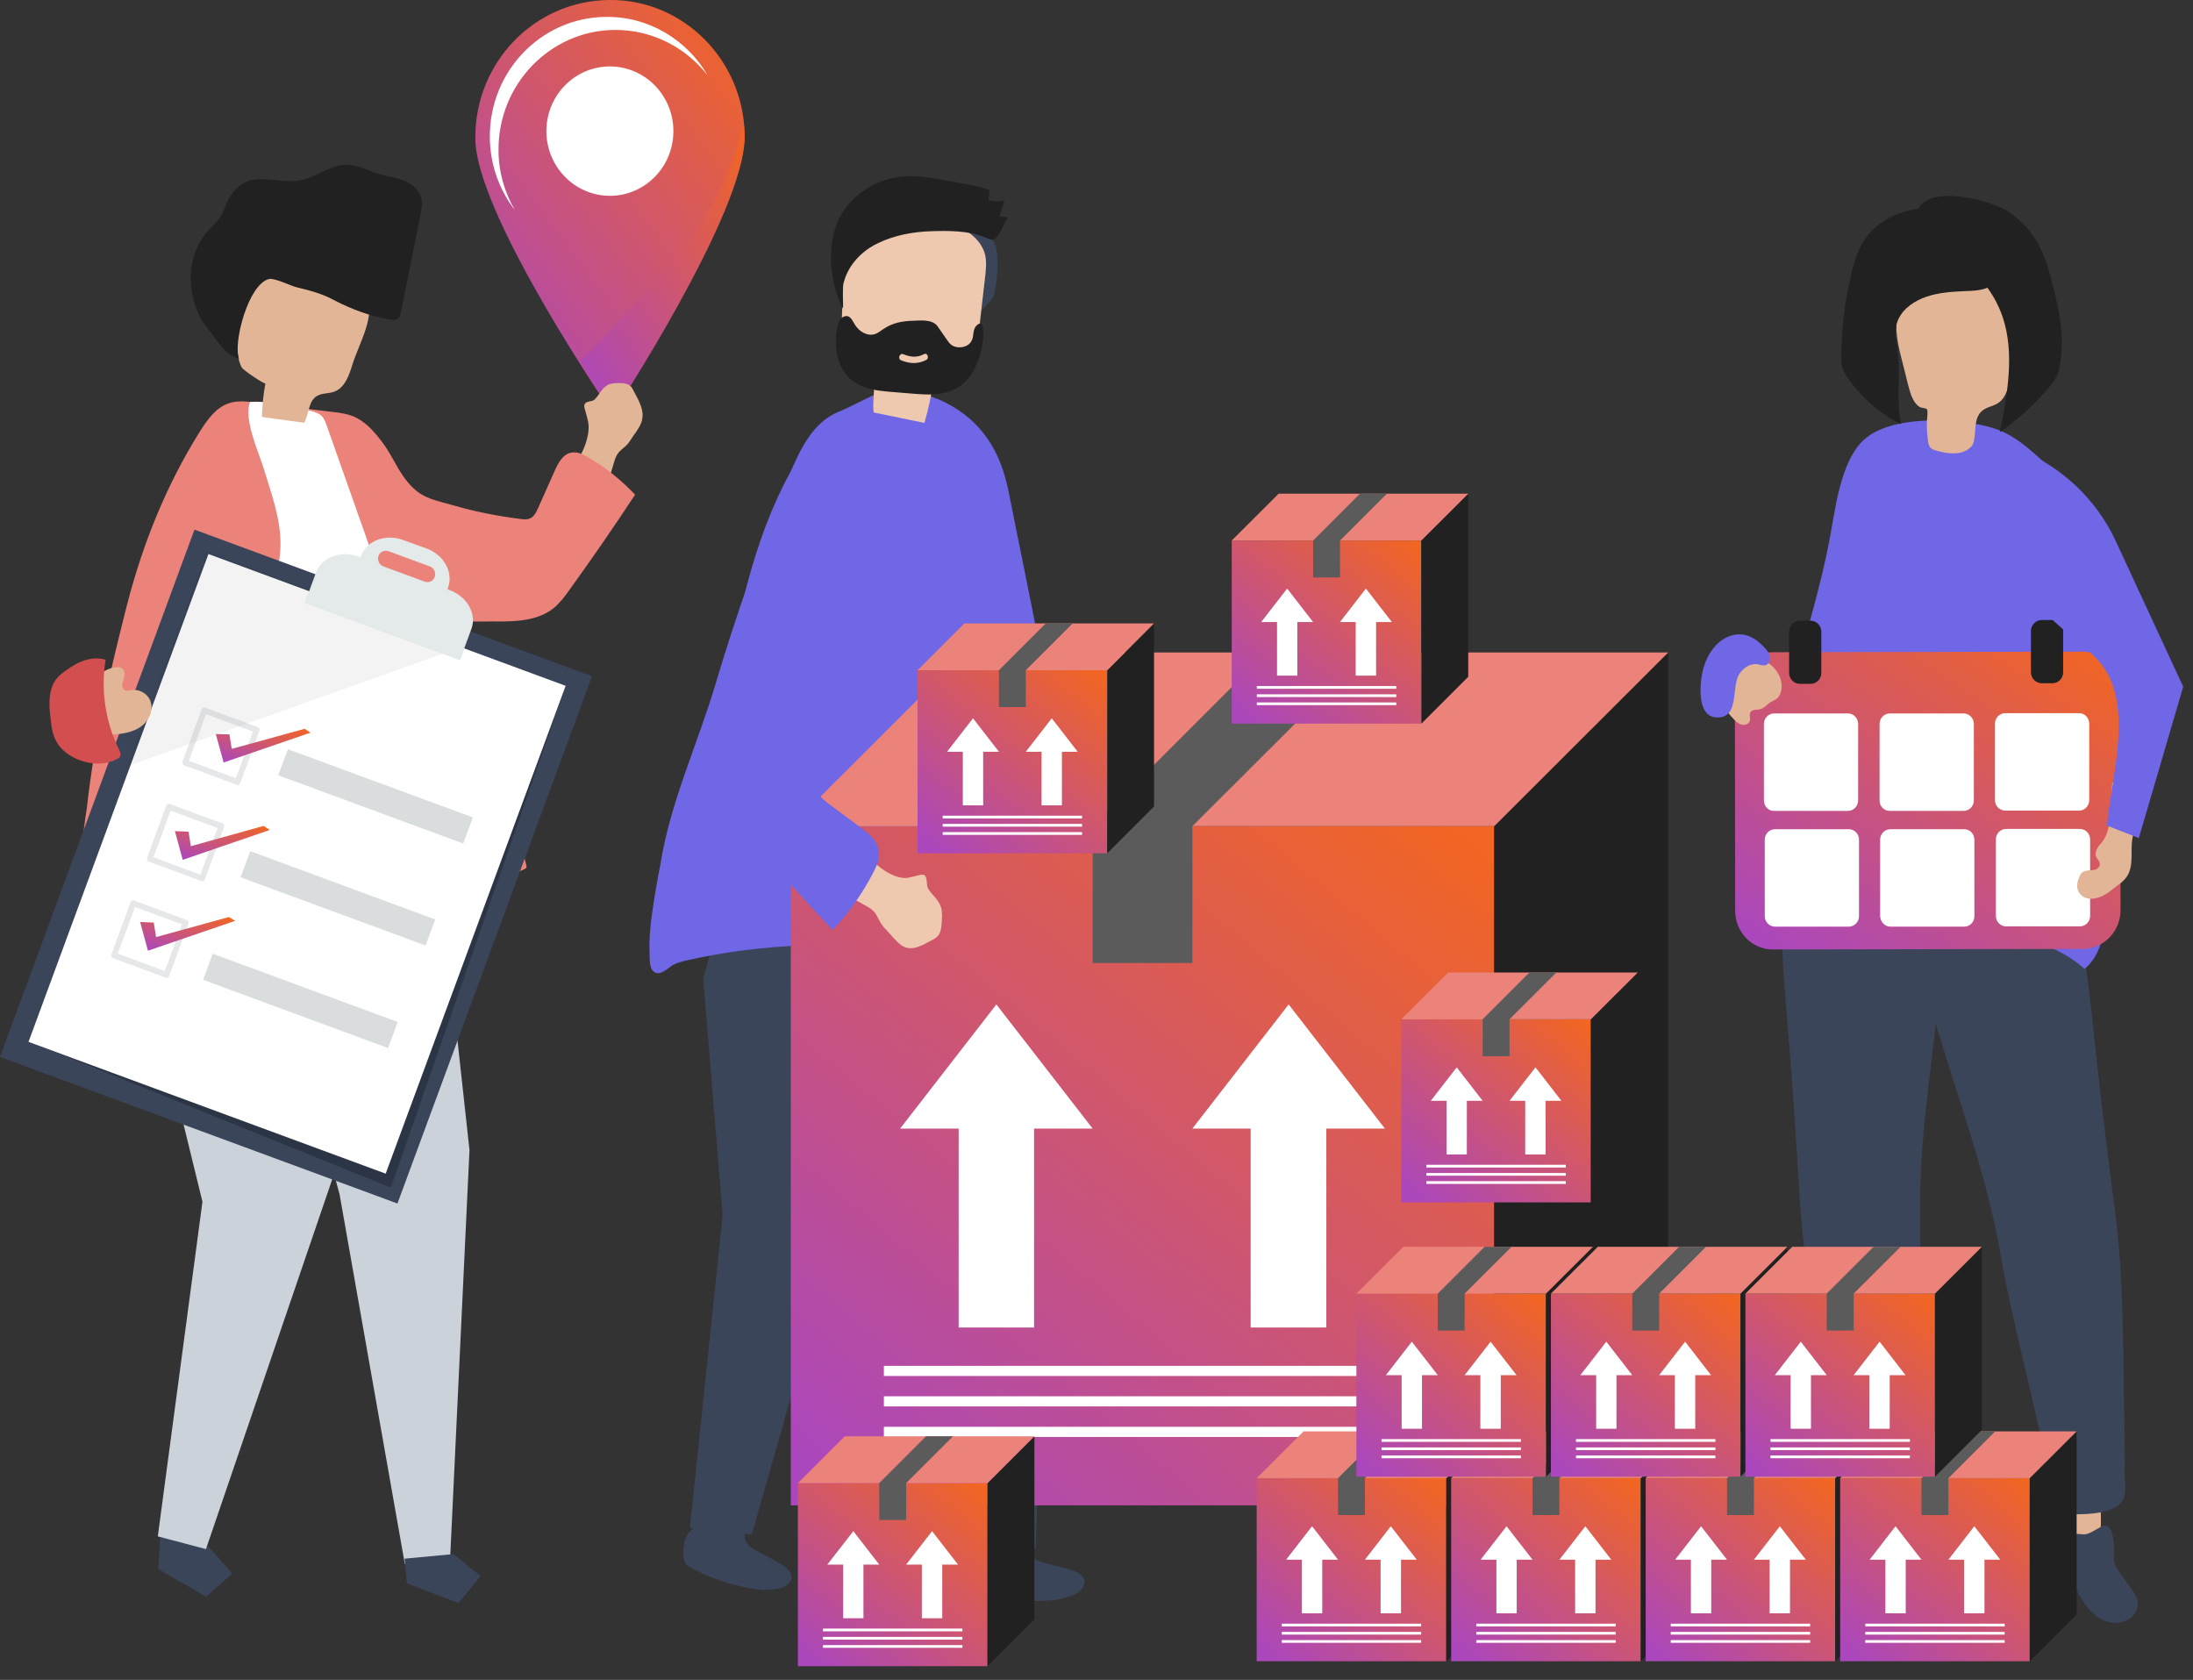 <svg width="47" height="36" viewBox="0 0 47 36" fill="none" xmlns="http://www.w3.org/2000/svg">
<rect x="0" y="0" width="47" height="36" fill="#333333" stroke="none"/>
<path d="M44.477 33.054C44.664 33.079 44.838 33.023 45.018 33.01C45.043 32.376 45.012 31.761 44.912 31.121C44.614 31.413 44.39 31.221 44.365 31.805C44.353 31.997 44.533 32.768 44.477 33.054Z" fill="#E2B596"/>
<path d="M45.08 32.699C45.298 32.636 45.316 33.14 45.31 33.264C45.31 33.333 45.291 33.407 45.31 33.475C45.329 33.55 45.372 33.618 45.416 33.681C45.509 33.817 45.608 33.948 45.702 34.084C45.745 34.147 45.789 34.209 45.807 34.277C45.857 34.451 45.745 34.65 45.577 34.725C44.993 34.979 44.515 34.258 44.415 33.792C44.403 33.724 44.39 33.65 44.378 33.575C44.359 33.426 44.266 33.096 44.328 32.953C44.409 32.792 44.608 32.922 44.745 32.866C44.881 32.817 44.993 32.724 45.08 32.699Z" fill="#3B455A"/>
<path d="M41.619 22.371C42.067 23.838 42.595 25.286 42.862 26.808C43.185 28.698 43.776 30.55 44.03 32.433C44.26 32.451 44.49 32.457 44.72 32.445C44.981 32.426 45.404 32.383 45.516 32.103C45.572 31.96 45.534 31.718 45.534 31.569C45.541 31.084 45.528 30.593 45.522 30.108C45.497 28.729 45.51 27.337 45.329 25.97C45.143 24.528 44.969 23.086 44.82 21.651C44.739 20.905 44.633 20.165 44.49 19.432C44.453 19.246 44.074 17.294 43.974 17.307C42.819 17.425 41.725 17.742 40.7 18.276C40.6 18.326 40.501 18.394 40.463 18.494C40.426 18.593 40.451 18.686 40.476 18.779C40.724 19.681 41.072 20.532 41.34 21.433C41.427 21.738 41.52 22.055 41.619 22.371Z" fill="#3B455A"/>
<path d="M40.737 32.514C40.557 32.569 40.377 32.551 40.197 32.576C40.048 31.954 39.967 31.345 39.948 30.705C40.296 30.941 40.483 30.705 40.613 31.277C40.663 31.457 40.632 32.246 40.737 32.514Z" fill="#E2B596"/>
<path d="M40.029 32.383C40.01 32.731 39.718 33.086 39.55 33.384C39.532 33.421 39.513 33.458 39.507 33.496C39.501 33.558 39.538 33.614 39.569 33.663C39.613 33.732 39.662 33.806 39.737 33.844C39.812 33.881 39.898 33.869 39.979 33.856C40.116 33.831 40.253 33.806 40.383 33.769C40.414 33.763 40.452 33.751 40.477 33.732C40.508 33.707 40.532 33.67 40.551 33.639C40.657 33.458 40.737 33.328 40.75 33.123C40.756 32.905 40.744 32.682 40.793 32.477C40.818 32.377 40.849 32.247 40.769 32.184C40.7 32.135 40.576 32.191 40.501 32.197C40.371 32.209 40.246 32.197 40.122 32.259C40.097 32.272 40.072 32.29 40.054 32.309C40.035 32.327 40.029 32.352 40.029 32.383Z" fill="#3B455A"/>
<path d="M41.539 21.488C41.377 23.017 41.122 24.534 41.153 26.081C41.191 27.995 40.955 29.928 41.066 31.829C40.843 31.891 40.619 31.941 40.389 31.966C40.128 31.997 39.705 32.034 39.544 31.779C39.463 31.649 39.451 31.407 39.426 31.258C39.333 30.779 39.245 30.3 39.165 29.816C38.929 28.455 38.655 27.088 38.574 25.714C38.487 24.266 38.388 22.812 38.264 21.377C38.202 20.631 38.17 19.885 38.17 19.139C38.17 18.947 38.183 16.958 38.276 16.952C39.432 16.852 40.563 16.958 41.675 17.288C41.781 17.319 41.893 17.362 41.949 17.455C42.005 17.549 41.998 17.642 41.992 17.735C41.918 18.667 41.737 19.568 41.638 20.507C41.613 20.83 41.576 21.153 41.539 21.488Z" fill="#3B455A"/>
<path d="M42.881 9.234C42.899 9.24 42.918 9.246 42.937 9.259C43.235 9.396 43.49 9.619 43.732 9.837C44.099 10.172 44.279 10.315 44.403 10.788C44.515 11.223 44.577 11.682 44.639 12.13C44.944 14.423 44.9 16.691 45.087 18.997C45.137 19.625 45.161 20.358 44.677 20.762C43.894 20.078 42.868 19.985 41.88 19.929C41.184 19.892 40.513 19.625 39.811 19.662C39.14 19.699 38.568 19.5 37.884 19.506C37.723 19.506 37.511 19.494 37.456 19.339C37.729 18.649 37.766 17.897 37.866 17.157C38.108 15.256 38.848 13.46 39.208 11.577C39.332 10.937 39.438 9.868 39.966 9.408C40.538 8.911 41.775 8.967 42.471 9.11C42.607 9.141 42.75 9.178 42.881 9.234Z" fill="#7067E6"/>
<path d="M42.272 9.539C42.259 9.558 42.247 9.577 42.222 9.595C42.141 9.67 42.029 9.707 41.924 9.713C41.781 9.726 41.638 9.695 41.501 9.657C41.315 9.614 41.327 9.502 41.308 9.328C41.296 9.235 41.296 9.142 41.296 9.042C41.296 8.993 41.327 8.806 41.296 8.769C41.277 8.744 41.184 8.744 41.147 8.725C41.085 8.688 41.035 8.626 41.004 8.564C40.948 8.464 40.923 8.352 40.892 8.241C40.842 8.048 40.799 7.855 40.749 7.669C40.699 7.476 40.656 7.277 40.643 7.072C40.631 6.768 40.706 6.345 40.948 6.14C41.165 5.954 41.476 5.898 41.756 5.879C42.129 5.854 42.502 5.941 42.812 6.153C42.937 6.24 43.055 6.345 43.123 6.494C43.229 6.718 43.204 6.985 43.179 7.24C43.154 7.47 43.129 7.706 43.104 7.936C43.073 8.203 43.023 8.514 42.812 8.645C42.7 8.713 42.557 8.725 42.464 8.819C42.34 8.937 42.34 9.123 42.328 9.278C42.315 9.378 42.315 9.465 42.272 9.539Z" fill="#E2B596"/>
<path d="M40.669 7.506C40.675 7.561 40.681 7.611 40.687 7.667C40.718 8.146 40.644 8.612 40.743 9.09C40.308 8.879 39.923 8.543 39.618 8.127C39.569 8.052 39.519 7.978 39.488 7.891C39.463 7.804 39.463 7.711 39.463 7.617C39.469 7.033 39.538 6.449 39.674 5.884C39.724 5.66 39.792 5.436 39.898 5.237C40.227 4.647 40.88 4.448 41.47 4.442C41.812 4.436 42.172 4.492 42.446 4.722C42.744 4.97 42.825 5.399 42.812 5.766C42.806 5.859 42.8 5.952 42.757 6.027C42.663 6.188 42.446 6.219 42.259 6.232C41.998 6.244 41.731 6.25 41.476 6.306C41.222 6.362 40.967 6.474 40.793 6.673C40.557 6.959 40.625 7.213 40.669 7.506Z" fill="#212121"/>
<path d="M43.726 5.312C43.807 5.474 43.869 5.648 43.919 5.828C44.093 6.468 44.254 7.071 44.161 7.742C44.148 7.835 44.13 7.929 44.099 8.016C44.049 8.134 43.974 8.227 43.9 8.32C43.589 8.681 43.241 8.998 42.862 9.259C43.024 8.445 43.179 7.574 42.924 6.804C42.725 6.207 42.315 5.785 41.862 5.455C41.607 5.275 40.929 4.902 41.103 4.498C41.346 3.939 42.657 4.293 43.024 4.523C43.341 4.728 43.571 4.995 43.726 5.312Z" fill="#212121"/>
<path d="M37.984 13.977L44.639 13.965C45.081 13.965 45.441 14.338 45.441 14.791L45.447 19.502C45.447 19.962 45.087 20.328 44.646 20.335L37.99 20.347C37.549 20.347 37.188 19.974 37.188 19.52L37.182 14.81C37.182 14.35 37.543 13.977 37.984 13.977Z" fill="url(#paint0_linear_10675_34669)"/>
<path d="M42.974 17.371H44.559C44.677 17.371 44.776 17.272 44.776 17.148V15.507C44.776 15.383 44.677 15.283 44.559 15.283H42.974C42.856 15.283 42.756 15.383 42.756 15.507V17.148C42.756 17.272 42.856 17.371 42.974 17.371Z" fill="white"/>
<path d="M42.992 19.852H44.577C44.695 19.852 44.795 19.752 44.795 19.628V17.987C44.795 17.863 44.695 17.764 44.577 17.764H42.992C42.874 17.764 42.775 17.863 42.775 17.987V19.628C42.775 19.752 42.874 19.852 42.992 19.852Z" fill="white"/>
<path d="M40.501 17.377H42.085C42.203 17.377 42.303 17.278 42.303 17.153V15.513C42.303 15.389 42.203 15.289 42.085 15.289H40.501C40.383 15.289 40.283 15.389 40.283 15.513V17.153C40.283 17.278 40.376 17.377 40.501 17.377Z" fill="white"/>
<path d="M40.513 19.858H42.098C42.216 19.858 42.315 19.758 42.315 19.634V17.993C42.315 17.869 42.216 17.77 42.098 17.77H40.513C40.395 17.77 40.295 17.869 40.295 17.993V19.634C40.302 19.758 40.395 19.858 40.513 19.858Z" fill="white"/>
<path d="M38.021 17.377H39.606C39.724 17.377 39.823 17.278 39.823 17.153V15.513C39.823 15.389 39.724 15.289 39.606 15.289H38.021C37.903 15.289 37.804 15.389 37.804 15.513V17.153C37.804 17.278 37.903 17.383 38.021 17.377Z" fill="white"/>
<path d="M38.04 19.858H39.624C39.742 19.858 39.842 19.758 39.842 19.634V17.993C39.842 17.869 39.742 17.77 39.624 17.77H38.04C37.922 17.77 37.822 17.869 37.822 17.993V19.634C37.822 19.758 37.922 19.858 38.04 19.858Z" fill="white"/>
<path d="M43.757 13.287H43.987C44.111 13.287 44.217 13.393 44.217 13.523V14.406C44.217 14.536 44.118 14.642 43.987 14.642H43.757C43.633 14.642 43.527 14.536 43.527 14.406V13.523C43.527 13.393 43.633 13.287 43.757 13.287Z" fill="#212121"/>
<path d="M38.574 13.301H38.804C38.928 13.301 39.034 13.406 39.034 13.537V14.419C39.034 14.55 38.935 14.655 38.804 14.655H38.574C38.45 14.655 38.344 14.55 38.344 14.419V13.537C38.344 13.406 38.45 13.301 38.574 13.301Z" fill="#212121"/>
<path d="M45.902 17.464C45.976 17.296 46.032 17.116 46.082 16.942C45.815 16.879 45.547 16.823 45.274 16.768C45.268 16.817 45.261 16.867 45.261 16.917C45.237 17.165 45.255 17.42 45.206 17.663C45.181 17.787 45.143 17.924 45.063 18.029C44.994 18.122 44.932 18.16 44.913 18.29C44.895 18.408 45.05 18.445 44.988 18.57C44.92 18.7 44.727 18.607 44.621 18.7C44.59 18.725 44.578 18.762 44.559 18.8C44.522 18.893 44.497 19.005 44.541 19.098C44.684 19.378 45.056 19.241 45.23 19.092C45.349 18.992 45.498 18.912 45.585 18.781C45.759 18.514 45.628 18.153 45.728 17.861C45.777 17.725 45.846 17.594 45.902 17.464Z" fill="#E2B596"/>
<path d="M43.645 12.876C43.956 13.367 44.571 13.715 44.975 14.163C45.758 15.033 45.255 16.63 45.155 17.692L45.839 17.96L46.79 14.716L45.348 11.602C44.932 10.701 44.18 9.993 43.26 9.626L42.607 9.365C42.862 9.471 43.16 11.292 43.241 11.571C43.347 11.944 43.409 12.416 43.583 12.758C43.602 12.802 43.627 12.839 43.645 12.876Z" fill="#7067E6"/>
<path d="M38.183 14.671C38.158 14.341 37.828 14.074 37.499 14.08C37.393 14.08 37.288 14.111 37.201 14.173C37.114 14.236 37.058 14.341 37.064 14.447L37.151 14.366C37.151 14.366 37.151 14.372 37.145 14.372C37.07 14.54 37.014 14.72 36.983 14.907C36.965 14.994 36.952 15.087 36.983 15.168C37.014 15.255 37.077 15.329 37.145 15.398C37.195 15.454 37.251 15.509 37.325 15.528C37.4 15.547 37.487 15.516 37.505 15.441C37.518 15.379 37.48 15.311 37.518 15.261C37.555 15.199 37.648 15.217 37.717 15.199C37.81 15.18 37.872 15.093 37.953 15.043C37.984 15.025 38.021 15.012 38.058 14.988C38.158 14.925 38.189 14.789 38.183 14.671Z" fill="#E2B596"/>
<path d="M37.263 14.467C37.344 14.318 37.512 14.206 37.679 14.237C37.729 14.249 37.785 14.268 37.835 14.255C37.909 14.237 37.947 14.15 37.934 14.069C37.922 13.995 37.866 13.932 37.816 13.876C37.704 13.758 37.568 13.646 37.406 13.609C37.207 13.559 36.99 13.634 36.834 13.771C36.679 13.908 36.579 14.094 36.517 14.287C36.43 14.56 36.337 15.355 36.785 15.374C37.282 15.399 37.108 14.74 37.263 14.467Z" fill="#7067E6"/>
<path d="M15.96 2.915C15.979 4.543 13.132 8.868 13.132 8.868C13.132 8.868 10.199 4.605 10.187 2.977C10.168 1.349 11.448 0.019 13.045 0C14.636 -0.025 15.947 1.287 15.96 2.915Z" fill="url(#paint1_linear_10675_34669)"/>
<path d="M13.085 4.196C13.837 4.188 14.44 3.562 14.432 2.796C14.424 2.031 13.809 1.416 13.057 1.424C12.306 1.431 11.703 2.058 11.71 2.823C11.718 3.589 12.333 4.203 13.085 4.196Z" fill="white"/>
<path d="M10.684 3.226C10.672 1.816 11.784 0.654 13.17 0.641C13.978 0.635 14.705 1.02 15.171 1.623C14.73 0.859 13.909 0.349 12.983 0.362C11.598 0.374 10.485 1.53 10.498 2.947C10.504 3.537 10.703 4.072 11.032 4.5C10.815 4.121 10.684 3.686 10.684 3.226Z" fill="white"/>
<path d="M12.437 7.744C12.834 8.415 13.126 8.863 13.126 8.863C13.126 8.863 15.973 4.537 15.954 2.909C15.954 2.822 15.948 2.741 15.941 2.654C15.83 3.108 15.674 3.549 15.482 3.972C14.947 5.14 14.146 5.892 13.294 6.843C13.027 7.154 12.741 7.452 12.437 7.744Z" fill="url(#paint2_linear_10675_34669)"/>
<path d="M14.687 32.989C14.712 32.914 14.749 32.852 14.805 32.802C14.836 32.777 14.867 32.759 14.898 32.734C15.035 32.61 15.022 32.492 15.221 32.523C15.445 32.56 15.675 32.603 15.899 32.641C15.905 32.641 15.917 32.647 15.923 32.653C15.936 32.659 15.936 32.678 15.936 32.69C15.942 32.771 15.954 32.846 15.961 32.926C15.979 33.138 16.172 33.206 16.327 33.293C16.365 33.318 16.408 33.337 16.452 33.362C16.626 33.461 17.16 33.678 16.887 33.946C16.775 34.058 16.588 34.058 16.439 34.07C16.296 34.082 16.16 34.045 16.017 34.026C15.575 33.933 15.165 33.797 14.768 33.573C14.625 33.492 14.637 33.275 14.656 33.119C14.662 33.069 14.674 33.026 14.687 32.989Z" fill="#3B455A"/>
<path d="M15.557 19.211L15.072 20.976L15.488 26.041L14.786 32.746L16.11 32.883L17.937 26.482L19.416 19.472L15.557 19.211Z" fill="#3B455A"/>
<path d="M20.833 33.628C20.839 33.553 20.858 33.479 20.901 33.417C20.926 33.386 20.951 33.355 20.976 33.324C21.082 33.168 21.038 33.056 21.237 33.038C21.467 33.019 21.697 33.007 21.927 32.994C21.933 32.994 21.945 32.994 21.952 33C21.964 33.007 21.97 33.019 21.977 33.031C22.001 33.106 22.032 33.181 22.057 33.255C22.132 33.454 22.331 33.473 22.498 33.522C22.542 33.535 22.585 33.547 22.635 33.56C22.828 33.609 23.4 33.696 23.201 34.026C23.12 34.162 22.933 34.206 22.797 34.249C22.66 34.293 22.517 34.293 22.38 34.305C21.927 34.324 21.498 34.287 21.063 34.169C20.908 34.125 20.864 33.914 20.845 33.758C20.833 33.715 20.833 33.672 20.833 33.628Z" fill="#3B455A"/>
<path d="M18.366 20.05L17.726 21.331L19.944 26.694L20.87 33.374L22.194 33.188L22.43 26.532L22.175 19.373L18.366 20.05Z" fill="#3B455A"/>
<path d="M14.027 19.23C14.077 18.907 14.133 18.634 14.152 18.534C14.357 17.211 14.953 15.943 15.332 14.669C15.786 13.146 16.314 11.649 16.917 10.182C17.141 9.635 17.427 9.045 17.967 8.827C18.595 8.573 19.198 8.069 19.826 8.436C19.956 8.511 20.111 8.548 20.242 8.616C21.037 9.014 21.441 9.66 21.615 10.53C21.758 11.232 21.895 11.928 22.038 12.631C22.156 13.209 22.268 13.78 22.361 14.358C22.597 15.875 22.653 17.416 22.647 18.951C22.641 19.721 22.622 20.492 22.597 21.262C22.578 21.753 22.361 21.517 22.088 21.331C21.615 21.014 21.149 20.678 20.602 20.511C20.335 20.43 20.055 20.392 19.776 20.361C18.085 20.169 16.358 20.206 14.699 20.585C14.599 20.61 14.5 20.635 14.413 20.685C14.301 20.759 14.133 20.933 14.003 20.815C13.916 20.741 13.922 20.523 13.922 20.424C13.903 20.032 13.965 19.622 14.027 19.23Z" fill="#7067E6"/>
<path d="M20.77 5.39C20.894 5.688 20.938 6.011 20.913 6.334C20.907 6.421 20.9 6.521 20.962 6.577C21.031 6.639 20.95 6.751 21.018 6.682C21.081 6.614 21.298 6.384 21.311 6.297C21.354 6.086 21.379 5.875 21.379 5.657C21.379 5.471 21.366 5.272 21.261 5.116C21.199 5.023 21.112 4.955 21.025 4.886C20.9 4.787 20.77 4.688 20.621 4.644C20.36 4.563 20.186 4.644 20.403 4.855C20.559 5.017 20.683 5.185 20.77 5.39Z" fill="#3B455A"/>
<path d="M18.725 8.839C19.086 8.914 19.453 8.988 19.813 9.063C19.906 8.746 19.968 8.423 20.018 8.1C20.341 8.081 20.727 8.013 20.876 7.689C20.919 7.584 20.938 7.472 20.95 7.354C21.006 6.881 21.056 6.415 21.112 5.943C21.13 5.782 21.149 5.614 21.112 5.458C21.043 5.185 20.82 4.999 20.59 4.874C20.006 4.551 19.291 4.483 18.688 4.787C18.527 4.868 18.371 4.974 18.266 5.135C18.104 5.378 18.085 5.701 18.073 5.999C18.061 6.279 18.054 6.552 18.042 6.832C18.029 7.149 18.036 7.522 18.259 7.714C18.377 7.82 18.545 7.851 18.638 7.981C18.812 8.193 18.682 8.547 18.725 8.839Z" fill="#EFC9AF"/>
<path d="M21.074 7.18C21.081 7.093 21.068 6.832 20.925 6.981C20.888 7.018 20.869 7.08 20.863 7.136C20.857 7.192 20.851 7.248 20.826 7.298C20.77 7.416 20.633 7.453 20.521 7.441C20.478 7.435 20.428 7.422 20.391 7.391C20.354 7.366 20.322 7.323 20.297 7.285C20.229 7.192 20.167 7.093 20.099 7C19.987 6.832 19.72 6.869 19.546 6.875C19.34 6.881 19.135 6.919 18.955 7.037C18.937 7.049 18.918 7.062 18.899 7.074C18.856 7.105 18.812 7.136 18.763 7.155C18.601 7.217 18.415 7.111 18.321 6.956C18.278 6.888 18.241 6.794 18.166 6.776C18.104 6.763 18.042 6.801 18.004 6.85C17.967 6.906 17.948 6.975 17.942 7.037C17.899 7.279 17.905 7.534 17.986 7.758C18.16 8.249 18.589 8.354 19.024 8.392C19.198 8.404 19.372 8.423 19.546 8.435C19.863 8.46 20.198 8.485 20.484 8.329C20.739 8.193 20.907 7.926 20.994 7.64C21.043 7.49 21.068 7.335 21.074 7.18ZM19.85 7.714C19.67 7.807 19.49 7.795 19.309 7.72C19.235 7.689 19.278 7.559 19.359 7.59C19.508 7.652 19.651 7.671 19.8 7.59C19.875 7.546 19.925 7.677 19.85 7.714Z" fill="#212121"/>
<path d="M21.417 4.638C21.46 4.526 21.497 4.414 21.522 4.296C21.41 4.321 21.292 4.321 21.187 4.29C21.193 4.221 21.199 4.153 21.205 4.085C21.212 4.029 20.466 3.904 20.404 3.892C19.838 3.78 19.322 3.681 18.776 3.935C18.309 4.153 17.98 4.52 17.862 5.029C17.744 5.514 17.831 6.179 18.067 6.614C18.079 6.483 18.036 6.166 18.086 6.042C18.117 5.918 18.173 5.806 18.241 5.7C18.384 5.489 18.583 5.321 18.807 5.216C19.161 5.042 19.565 4.967 19.956 4.955C20.317 4.942 20.752 4.942 21.093 5.079C21.255 5.141 21.28 5.191 21.404 5.029C21.423 4.998 21.609 4.662 21.591 4.656C21.535 4.65 21.479 4.644 21.417 4.638Z" fill="#212121"/>
<path d="M13.083 8.228C13.064 8.234 13.046 8.234 13.033 8.246C12.884 8.327 12.859 8.451 12.735 8.569C12.679 8.619 12.499 8.576 12.524 8.731C12.536 8.787 12.58 8.917 12.605 9.042C12.642 9.216 12.58 9.458 12.499 9.638C12.387 9.887 12.263 10.142 12.12 10.365C11.815 10.838 11.418 11.329 11.032 11.739C10.33 11.123 9.28 10.943 8.416 11.297C8.329 11.335 8.236 11.378 8.174 11.453C8.124 11.515 8.093 11.596 8.08 11.677C7.906 12.528 8.721 12.659 9.373 12.795C9.783 12.876 10.2 12.938 10.616 12.957C11.2 12.988 11.579 12.665 11.921 12.211C12.281 11.733 12.642 11.242 12.897 10.688C13.021 10.421 13.083 10.154 13.17 9.874C13.257 9.601 13.375 9.651 13.512 9.433C13.586 9.309 13.692 9.197 13.742 9.06C13.835 8.818 13.692 8.588 13.58 8.377C13.555 8.327 13.537 8.29 13.493 8.259C13.419 8.209 13.332 8.209 13.245 8.209C13.182 8.209 13.133 8.215 13.083 8.228Z" fill="#E2B596"/>
<path d="M9.628 13.242C9.671 13.255 9.721 13.274 9.765 13.28C10.013 13.336 10.305 13.317 10.56 13.317C11.014 13.323 11.505 13.317 11.859 13.037C11.996 12.925 12.101 12.789 12.201 12.646C12.685 11.975 13.158 11.291 13.611 10.601C13.313 10.284 12.971 10.011 12.592 9.793C12.487 9.731 12.368 9.675 12.244 9.7C12.064 9.731 11.965 9.918 11.89 10.085C11.772 10.353 11.648 10.626 11.53 10.893C11.492 10.98 11.443 11.074 11.356 11.111C11.3 11.136 11.231 11.13 11.169 11.123C10.666 11.061 10.162 10.962 9.678 10.819C9.454 10.757 9.187 10.701 8.994 10.57C8.795 10.434 8.652 10.235 8.534 10.036C8.404 9.812 8.286 9.576 8.112 9.383C7.938 9.191 7.689 9.042 7.428 9.06C7.235 9.073 7.068 9.178 6.9 9.278C6.577 9.47 6.229 9.7 6.135 10.067C6.061 10.378 6.198 10.707 6.384 10.968C6.776 11.527 7.36 11.925 7.931 12.304C8.329 12.565 8.727 12.832 9.156 13.037C9.311 13.112 9.473 13.187 9.628 13.242Z" fill="#EB837A"/>
<path d="M3.425 33.099L3.394 33.627L4.419 34.217L4.979 33.72L4.482 33.161L3.456 32.57L3.425 33.099Z" fill="#3B455A"/>
<path d="M2.705 17.083L2.611 18.687L4.339 25.753L3.382 32.924L4.414 33.197L7.353 24.59L7.421 21.993L6.744 16.648L2.705 17.083Z" fill="#CCD2D9"/>
<path d="M9.329 17.947L10.062 24.646L9.646 33.421L8.677 33.521L7.278 25.597L5.166 17.742L9.329 17.947Z" fill="#CCD2D9"/>
<path d="M8.671 33.402L8.721 33.93L9.827 34.353L10.299 33.775L9.721 33.303L8.671 33.402Z" fill="#3B455A"/>
<path d="M1.779 17.936C1.71 18.545 1.654 19.378 1.884 19.428C1.928 19.44 1.971 19.422 2.015 19.403C2.444 19.217 2.76 18.931 3.177 18.75C3.618 18.564 4.109 18.489 4.588 18.446C5.302 18.384 6.035 18.365 6.75 18.421C7.316 18.465 7.881 18.564 8.44 18.663C8.907 18.744 9.329 18.924 9.808 18.937C10.299 18.949 10.796 18.844 11.237 18.626C11.256 18.62 11.268 18.608 11.28 18.595C11.287 18.576 11.287 18.558 11.28 18.539C11.206 18.26 11.156 17.98 11.001 17.738C10.821 17.464 10.709 17.129 10.584 16.83C10.336 16.203 10.106 15.55 9.951 14.891C9.708 13.99 9.416 13.114 9.186 12.213C9.025 11.591 8.888 10.958 8.646 10.355C8.459 9.883 8.111 9.193 7.633 8.95C7.471 8.87 7.291 8.845 7.111 8.826C6.57 8.758 6.023 8.696 5.482 8.627C5.284 8.602 5.078 8.578 4.892 8.646C4.612 8.745 4.432 9.013 4.271 9.267C3.562 10.405 3.059 11.654 2.723 12.959C2.549 13.642 2.381 14.326 2.238 15.009C2.077 15.78 1.946 16.551 1.859 17.334C1.847 17.402 1.81 17.644 1.779 17.936Z" fill="#EB837A"/>
<path d="M6.011 11.695C6.004 12.006 5.93 12.311 5.862 12.615C5.427 14.455 4.985 16.294 4.55 18.134C6.011 18.252 7.477 18.376 8.938 18.494C8.95 17.792 8.956 17.09 8.969 16.381C8.975 15.927 8.981 15.48 8.925 15.033C8.838 14.312 8.59 13.616 8.347 12.926C7.9 11.652 7.446 10.384 6.999 9.11C6.974 9.042 6.949 8.973 6.899 8.918C6.837 8.855 6.75 8.831 6.663 8.806C6.253 8.694 5.787 8.588 5.358 8.613C5.215 8.986 5.545 9.688 5.656 10.055C5.818 10.589 6.023 11.13 6.011 11.695Z" fill="white"/>
<path d="M6.52 9.06C6.216 9.016 5.918 8.979 5.613 8.935C5.619 8.693 5.644 8.451 5.688 8.215C5.681 8.246 5.222 7.941 5.184 7.879C5.079 7.699 5.085 7.419 5.054 7.214C4.985 6.779 4.923 6.294 5.184 5.94C5.452 5.573 5.967 5.486 6.415 5.518C6.986 5.555 7.602 5.779 7.85 6.294C8.074 6.76 7.682 7.376 7.546 7.835C7.477 8.059 7.384 8.314 7.16 8.395C7.042 8.438 6.906 8.42 6.8 8.482C6.607 8.587 6.626 8.867 6.52 9.06Z" fill="#E2B596"/>
<path d="M8.826 5.531C8.888 5.22 8.95 4.91 9.012 4.599C9.037 4.481 9.056 4.363 9.031 4.251C8.987 4.058 8.807 3.928 8.627 3.859C8.441 3.791 8.248 3.772 8.061 3.71C7.863 3.648 7.67 3.536 7.465 3.53C7.067 3.511 6.732 3.853 6.334 3.878C5.787 3.915 5.308 3.623 4.923 4.226C4.849 4.344 4.817 4.475 4.755 4.593C4.675 4.742 4.538 4.854 4.426 4.984C3.941 5.556 3.997 6.501 4.469 7.066C4.699 7.339 4.78 7.576 5.122 7.687C4.992 7.352 5.321 6.084 5.768 5.979C5.886 5.954 6.222 6.121 6.346 6.153C6.626 6.221 6.893 6.289 7.148 6.426C7.527 6.625 7.943 6.78 8.366 6.849C8.422 6.855 8.484 6.867 8.527 6.83C8.571 6.799 8.583 6.743 8.59 6.693C8.67 6.308 8.745 5.923 8.826 5.531Z" fill="#212121"/>
<path d="M12.687 14.492L4.168 11.35L0 22.649L8.518 25.791L12.687 14.492Z" fill="#3B455A"/>
<path opacity="0.26" d="M0.815 22.399L0.946 22.448L8.378 25.45L12.126 14.693L11.734 14.668L0.815 22.399Z" fill="#000909"/>
<path d="M12.123 14.697L4.467 11.873L0.611 22.327L8.266 25.151L12.123 14.697Z" fill="white"/>
<path opacity="0.05" d="M4.438 11.815L9.944 13.847L2.729 16.419L4.438 11.815Z" fill="#000004"/>
<path opacity="0.12" d="M9.974 13.835L6.651 12.609L6.537 12.918L9.86 14.144L9.974 13.835Z" fill="#000100"/>
<path d="M9.64 12.647L9.59 12.629L9.603 12.591C9.721 12.268 9.516 11.889 9.137 11.752L8.639 11.572C8.26 11.435 7.863 11.585 7.738 11.908L7.726 11.945L7.676 11.926C7.297 11.79 6.899 11.939 6.775 12.262L6.533 12.921L9.857 14.145L10.1 13.486C10.224 13.163 10.019 12.79 9.64 12.647ZM9.093 12.461L8.217 12.138C8.13 12.107 8.08 12.007 8.111 11.914C8.142 11.827 8.242 11.777 8.335 11.815L9.211 12.138C9.298 12.169 9.348 12.268 9.317 12.361C9.286 12.455 9.186 12.498 9.093 12.461Z" fill="#E4EAE9"/>
<g opacity="0.47">
<path opacity="0.47" d="M5.526 15.582C5.153 15.446 4.774 15.309 4.401 15.166C4.37 15.154 4.333 15.172 4.32 15.203C4.184 15.576 4.047 15.949 3.91 16.322C3.898 16.353 3.916 16.39 3.947 16.403C4.32 16.539 4.699 16.676 5.072 16.819C5.091 16.825 5.103 16.825 5.116 16.819C5.128 16.813 5.141 16.8 5.147 16.788C5.284 16.415 5.42 16.042 5.557 15.669C5.576 15.632 5.557 15.595 5.526 15.582ZM5.054 16.676C4.718 16.552 4.382 16.427 4.047 16.303C4.171 15.968 4.295 15.638 4.414 15.303C4.749 15.427 5.085 15.551 5.42 15.676C5.302 16.011 5.178 16.347 5.054 16.676Z" fill="#8B9498"/>
<path opacity="0.47" d="M4.768 17.645C4.395 17.508 4.016 17.371 3.643 17.229C3.612 17.216 3.575 17.235 3.562 17.266C3.426 17.639 3.289 18.012 3.152 18.384C3.14 18.416 3.159 18.453 3.19 18.465C3.562 18.602 3.942 18.739 4.314 18.881C4.333 18.888 4.346 18.888 4.358 18.881C4.37 18.875 4.383 18.863 4.389 18.851C4.526 18.478 4.662 18.105 4.799 17.732C4.812 17.695 4.799 17.657 4.768 17.645ZM4.296 18.745C3.96 18.62 3.625 18.496 3.289 18.372C3.413 18.036 3.538 17.707 3.656 17.371C3.991 17.496 4.327 17.62 4.662 17.744C4.538 18.074 4.42 18.409 4.296 18.745Z" fill="#8B9498"/>
<path opacity="0.47" d="M4.003 19.715C3.631 19.578 3.251 19.442 2.879 19.299C2.848 19.286 2.81 19.305 2.798 19.336C2.661 19.709 2.524 20.082 2.388 20.455C2.375 20.486 2.394 20.523 2.425 20.535C2.798 20.672 3.177 20.809 3.55 20.952C3.568 20.958 3.581 20.958 3.593 20.952C3.606 20.946 3.618 20.933 3.624 20.921C3.761 20.548 3.898 20.175 4.035 19.802C4.053 19.765 4.035 19.728 4.003 19.715ZM3.531 20.809C3.196 20.685 2.86 20.56 2.524 20.436C2.649 20.101 2.773 19.771 2.891 19.436C3.227 19.56 3.562 19.684 3.898 19.808C3.78 20.144 3.655 20.48 3.531 20.809Z" fill="#8B9498"/>
</g>
<path d="M4.625 15.731L4.917 15.737L4.967 16.048L6.527 15.619L6.657 15.7L4.793 16.34L4.625 15.731Z" fill="url(#paint3_linear_10675_34669)"/>
<path d="M3.749 17.811L4.041 17.823L4.09 18.134L5.65 17.699L5.781 17.786L3.916 18.426L3.749 17.811Z" fill="url(#paint4_linear_10675_34669)"/>
<path d="M3.003 19.758L3.295 19.77L3.345 20.081L4.905 19.652L5.041 19.733L3.171 20.373L3.003 19.758Z" fill="url(#paint5_linear_10675_34669)"/>
<path opacity="0.32" d="M8.524 21.9L4.559 20.438L4.353 20.997L8.317 22.46L8.524 21.9Z" fill="#8B9498"/>
<path opacity="0.32" d="M9.327 19.703L5.363 18.24L5.156 18.8L9.121 20.262L9.327 19.703Z" fill="#8B9498"/>
<path opacity="0.32" d="M10.135 17.517L6.17 16.055L5.963 16.614L9.928 18.077L10.135 17.517Z" fill="#8B9498"/>
<path d="M2.636 14.597C2.611 14.665 2.611 14.765 2.68 14.796C2.723 14.815 2.767 14.796 2.81 14.79C2.978 14.759 3.158 14.858 3.22 15.014C3.295 15.194 3.208 15.417 3.059 15.542C2.909 15.666 2.704 15.716 2.506 15.734C2.381 15.747 2.245 15.741 2.151 15.654C2.102 15.61 2.077 15.548 2.052 15.492C1.928 15.188 1.822 14.79 2.064 14.516C2.251 14.299 2.81 14.125 2.636 14.597Z" fill="#E2B596"/>
<path d="M1.219 14.536C1.244 14.505 1.275 14.474 1.306 14.449C1.567 14.238 1.909 14.032 2.263 14.138C2.158 14.784 2.257 15.468 2.549 16.058C2.574 16.108 2.599 16.158 2.574 16.207C2.537 16.294 2.245 16.363 2.158 16.363C1.779 16.381 1.381 16.189 1.219 15.909C1.12 15.741 1.101 15.561 1.083 15.381C1.045 15.107 1.033 14.759 1.219 14.536Z" fill="#D34E4E"/>
<path d="M32.024 17.705H16.948V32.259H32.024V17.705Z" fill="url(#paint6_linear_10675_34669)"/>
<path d="M32.024 32.265L35.753 28.537V13.982L32.024 17.705V32.265Z" fill="#212121"/>
<path d="M32.024 17.705L35.753 13.982H20.677L16.948 17.705H32.024Z" fill="#EB837A"/>
<path d="M27.14 13.982L23.418 17.705V20.638H25.555V17.705L29.284 13.982H27.14Z" fill="#5B5B5B"/>
<path d="M27.618 21.525L25.555 24.185H26.804V28.448H28.426V24.185H29.681L27.618 21.525Z" fill="white"/>
<path d="M19.291 24.185H20.546V28.448H22.162V24.185H23.417L21.354 21.525L19.291 24.185Z" fill="white"/>
<path d="M30.029 29.27H18.943V29.487H30.029V29.27Z" fill="white"/>
<path d="M30.029 29.922H18.943V30.139H30.029V29.922Z" fill="white"/>
<path d="M30.029 30.576H18.943V30.794H30.029V30.576Z" fill="white"/>
<path d="M30.462 11.584H26.398V15.507H30.462V11.584Z" fill="url(#paint7_linear_10675_34669)"/>
<path d="M30.462 15.508L31.467 14.503V10.58L30.462 11.583V15.508Z" fill="#212121"/>
<path d="M30.462 11.583L31.467 10.58H27.403L26.398 11.583H30.462Z" fill="#EB837A"/>
<path d="M29.146 10.58L28.143 11.583V12.374H28.719V11.583L29.724 10.58H29.146Z" fill="#5B5B5B"/>
<path d="M29.274 12.613L28.718 13.33H29.055V14.479H29.492V13.33H29.83L29.274 12.613Z" fill="white"/>
<path d="M27.03 13.33H27.369V14.479H27.804V13.33H28.142L27.586 12.613L27.03 13.33Z" fill="white"/>
<path d="M29.925 14.701H26.936V14.76H29.925V14.701Z" fill="white"/>
<path d="M29.925 14.879H26.936V14.938H29.925V14.879Z" fill="white"/>
<path d="M29.925 15.053H26.936V15.111H29.925V15.053Z" fill="white"/>
<path d="M23.729 14.363H19.665V18.286H23.729V14.363Z" fill="url(#paint8_linear_10675_34669)"/>
<path d="M23.729 18.287L24.733 17.282V13.359L23.729 14.363V18.287Z" fill="#212121"/>
<path d="M23.729 14.363L24.733 13.359H20.67L19.665 14.363H23.729Z" fill="#EB837A"/>
<path d="M22.412 13.359L21.409 14.363V15.153H21.985V14.363L22.99 13.359H22.412Z" fill="#5B5B5B"/>
<path d="M22.541 15.393L21.985 16.11H22.322V17.259H22.759V16.11H23.097L22.541 15.393Z" fill="white"/>
<path d="M20.297 16.11H20.635V17.259H21.071V16.11H21.409L20.853 15.393L20.297 16.11Z" fill="white"/>
<path d="M23.191 17.48H20.203V17.539H23.191V17.48Z" fill="white"/>
<path d="M23.191 17.656H20.203V17.715H23.191V17.656Z" fill="white"/>
<path d="M23.191 17.832H20.203V17.891H23.191V17.832Z" fill="white"/>
<path d="M34.096 21.844H30.032V25.767H34.096V21.844Z" fill="url(#paint9_linear_10675_34669)"/>
<path d="M34.096 25.768L35.101 24.763V20.84L34.096 21.843V25.768Z" fill="#212121"/>
<path d="M34.096 21.843L35.101 20.84H31.037L30.032 21.843H34.096Z" fill="#EB837A"/>
<path d="M32.779 20.84L31.776 21.843V22.634H32.352V21.843L33.357 20.84H32.779Z" fill="#5B5B5B"/>
<path d="M32.908 22.873L32.352 23.59H32.688V24.739H33.125V23.59H33.464L32.908 22.873Z" fill="white"/>
<path d="M30.664 23.59H31.002V24.739H31.437V23.59H31.776L31.22 22.873L30.664 23.59Z" fill="white"/>
<path d="M33.558 24.961H30.57V25.02H33.558V24.961Z" fill="white"/>
<path d="M33.558 25.137H30.57V25.195H33.558V25.137Z" fill="white"/>
<path d="M33.558 25.312H30.57V25.371H33.558V25.312Z" fill="white"/>
<path d="M21.164 31.783H17.1V35.706H21.164V31.783Z" fill="url(#paint10_linear_10675_34669)"/>
<path d="M21.164 35.707L22.169 34.702V30.779L21.164 31.783V35.707Z" fill="#212121"/>
<path d="M21.164 31.783L22.169 30.779H18.105L17.1 31.783H21.164Z" fill="#EB837A"/>
<path d="M19.847 30.779L18.844 31.783V32.573H19.42V31.783L20.425 30.779H19.847Z" fill="#5B5B5B"/>
<path d="M19.976 32.812L19.42 33.529H19.757V34.678H20.194V33.529H20.532L19.976 32.812Z" fill="white"/>
<path d="M17.731 33.529H18.07V34.678H18.505V33.529H18.844L18.288 32.812L17.731 33.529Z" fill="white"/>
<path d="M20.626 34.9H17.638V34.959H20.626V34.9Z" fill="white"/>
<path d="M20.626 35.078H17.638V35.137H20.626V35.078Z" fill="white"/>
<path d="M20.626 35.254H17.638V35.312H20.626V35.254Z" fill="white"/>
<path d="M30.996 31.678H26.933V35.6H30.996V31.678Z" fill="url(#paint11_linear_10675_34669)"/>
<path d="M30.996 35.602L32.001 34.597V30.674L30.996 31.677V35.602Z" fill="#212121"/>
<path d="M30.996 31.677L32.001 30.674H27.938L26.933 31.677H30.996Z" fill="#EB837A"/>
<path d="M29.68 30.674L28.676 31.677V32.468H29.253V31.677L30.257 30.674H29.68Z" fill="#5B5B5B"/>
<path d="M29.808 32.707L29.252 33.424H29.589V34.573H30.026V33.424H30.364L29.808 32.707Z" fill="white"/>
<path d="M27.564 33.424H27.902V34.573H28.338V33.424H28.676L28.12 32.707L27.564 33.424Z" fill="white"/>
<path d="M30.458 34.795H27.47V34.853H30.458V34.795Z" fill="white"/>
<path d="M30.458 34.971H27.47V35.029H30.458V34.971Z" fill="white"/>
<path d="M30.458 35.147H27.47V35.205H30.458V35.147Z" fill="white"/>
<path d="M35.165 31.678H31.101V35.6H35.165V31.678Z" fill="url(#paint12_linear_10675_34669)"/>
<path d="M35.165 35.602L36.169 34.597V30.674L35.165 31.677V35.602Z" fill="#212121"/>
<path d="M35.165 31.677L36.169 30.674H32.106L31.101 31.677H35.165Z" fill="#EB837A"/>
<path d="M33.848 30.674L32.845 31.677V32.468H33.421V31.677L34.426 30.674H33.848Z" fill="#5B5B5B"/>
<path d="M33.977 32.707L33.421 33.424H33.758V34.573H34.195V33.424H34.533L33.977 32.707Z" fill="white"/>
<path d="M31.732 33.424H32.071V34.573H32.506V33.424H32.845L32.288 32.707L31.732 33.424Z" fill="white"/>
<path d="M34.627 34.795H31.639V34.853H34.627V34.795Z" fill="white"/>
<path d="M34.627 34.971H31.639V35.029H34.627V34.971Z" fill="white"/>
<path d="M34.627 35.147H31.639V35.205H34.627V35.147Z" fill="white"/>
<path d="M33.134 27.723H29.07V31.645H33.134V27.723Z" fill="url(#paint13_linear_10675_34669)"/>
<path d="M33.134 31.646L34.139 30.642V26.719L33.134 27.722V31.646Z" fill="#212121"/>
<path d="M33.134 27.722L34.139 26.719H30.075L29.07 27.722H33.134Z" fill="#EB837A"/>
<path d="M31.817 26.719L30.814 27.722V28.513H31.39V27.722L32.395 26.719H31.817Z" fill="#5B5B5B"/>
<path d="M31.946 28.752L31.39 29.469H31.727V30.618H32.164V29.469H32.502L31.946 28.752Z" fill="white"/>
<path d="M29.702 29.469H30.04V30.618H30.476V29.469H30.814L30.258 28.752L29.702 29.469Z" fill="white"/>
<path d="M32.596 30.84H29.608V30.898H32.596V30.84Z" fill="white"/>
<path d="M32.596 31.018H29.608V31.076H32.596V31.018Z" fill="white"/>
<path d="M32.596 31.191H29.608V31.25H32.596V31.191Z" fill="white"/>
<path d="M39.333 31.678H35.27V35.6H39.333V31.678Z" fill="url(#paint14_linear_10675_34669)"/>
<path d="M39.333 35.602L40.338 34.597V30.674L39.333 31.677V35.602Z" fill="#212121"/>
<path d="M39.333 31.677L40.338 30.674H36.275L35.27 31.677H39.333Z" fill="#EB837A"/>
<path d="M38.017 30.674L37.013 31.677V32.468H37.589V31.677L38.594 30.674H38.017Z" fill="#5B5B5B"/>
<path d="M38.145 32.707L37.589 33.424H37.926V34.573H38.363V33.424H38.702L38.145 32.707Z" fill="white"/>
<path d="M35.901 33.424H36.239V34.573H36.675V33.424H37.013L36.457 32.707L35.901 33.424Z" fill="white"/>
<path d="M38.795 34.795H35.807V34.853H38.795V34.795Z" fill="white"/>
<path d="M38.795 34.971H35.807V35.029H38.795V34.971Z" fill="white"/>
<path d="M38.795 35.147H35.807V35.205H38.795V35.147Z" fill="white"/>
<path d="M37.302 27.723H33.239V31.645H37.302V27.723Z" fill="url(#paint15_linear_10675_34669)"/>
<path d="M37.302 31.646L38.307 30.642V26.719L37.302 27.722V31.646Z" fill="#212121"/>
<path d="M37.302 27.722L38.307 26.719H34.244L33.239 27.722H37.302Z" fill="#EB837A"/>
<path d="M35.986 26.719L34.982 27.722V28.513H35.559V27.722L36.564 26.719H35.986Z" fill="#5B5B5B"/>
<path d="M36.115 28.752L35.559 29.469H35.895V30.618H36.332V29.469H36.671L36.115 28.752Z" fill="white"/>
<path d="M33.87 29.469H34.209V30.618H34.644V29.469H34.982L34.426 28.752L33.87 29.469Z" fill="white"/>
<path d="M36.764 30.84H33.776V30.898H36.764V30.84Z" fill="white"/>
<path d="M36.764 31.018H33.776V31.076H36.764V31.018Z" fill="white"/>
<path d="M36.764 31.191H33.776V31.25H36.764V31.191Z" fill="white"/>
<path d="M43.501 31.678H39.438V35.6H43.501V31.678Z" fill="url(#paint16_linear_10675_34669)"/>
<path d="M43.501 35.602L44.506 34.597V30.674L43.501 31.677V35.602Z" fill="#212121"/>
<path d="M43.501 31.677L44.506 30.674H40.443L39.438 31.677H43.501Z" fill="#EB837A"/>
<path d="M42.184 30.674L41.181 31.677V32.468H41.757V31.677L42.762 30.674H42.184Z" fill="#5B5B5B"/>
<path d="M42.313 32.707L41.757 33.424H42.094V34.573H42.531V33.424H42.87L42.313 32.707Z" fill="white"/>
<path d="M40.069 33.424H40.407V34.573H40.843V33.424H41.181L40.625 32.707L40.069 33.424Z" fill="white"/>
<path d="M42.964 34.795H39.976V34.853H42.964V34.795Z" fill="white"/>
<path d="M42.963 34.971H39.975V35.029H42.963V34.971Z" fill="white"/>
<path d="M42.963 35.147H39.975V35.205H42.963V35.147Z" fill="white"/>
<path d="M41.47 27.723H37.407V31.645H41.47V27.723Z" fill="url(#paint17_linear_10675_34669)"/>
<path d="M41.47 31.646L42.475 30.642V26.719L41.47 27.722V31.646Z" fill="#212121"/>
<path d="M41.47 27.722L42.475 26.719H38.412L37.407 27.722H41.47Z" fill="#EB837A"/>
<path d="M40.154 26.719L39.15 27.722V28.513H39.727V27.722L40.732 26.719H40.154Z" fill="#5B5B5B"/>
<path d="M40.283 28.752L39.727 29.469H40.063V30.618H40.5V29.469H40.839L40.283 28.752Z" fill="white"/>
<path d="M38.038 29.469H38.376V30.618H38.812V29.469H39.15L38.594 28.752L38.038 29.469Z" fill="white"/>
<path d="M40.933 30.84H37.945V30.898H40.933V30.84Z" fill="white"/>
<path d="M40.932 31.018H37.944V31.076H40.932V31.018Z" fill="white"/>
<path d="M40.932 31.191H37.944V31.25H40.932V31.191Z" fill="white"/>
<path d="M20.185 19.527C20.185 19.502 20.179 19.477 20.173 19.458C20.111 19.259 19.987 19.203 19.887 19.036C19.844 18.961 19.9 18.725 19.75 18.744C19.695 18.75 19.564 18.793 19.446 18.812C19.278 18.837 19.048 18.731 18.88 18.601C18.651 18.427 18.414 18.234 18.209 18.023C17.78 17.569 17.339 17.004 16.985 16.451C17.644 15.618 17.911 14.275 17.644 13.12C17.619 13.002 17.582 12.877 17.513 12.784C17.457 12.709 17.383 12.666 17.302 12.635C16.494 12.306 16.295 13.343 16.109 14.17C15.991 14.686 15.898 15.22 15.842 15.755C15.761 16.5 16.04 17.035 16.444 17.532C16.873 18.06 17.321 18.582 17.824 18.974C18.073 19.166 18.327 19.278 18.588 19.427C18.843 19.57 18.781 19.713 18.986 19.918C19.098 20.03 19.197 20.173 19.322 20.26C19.545 20.409 19.782 20.247 19.993 20.136C20.049 20.105 20.08 20.086 20.117 20.036C20.173 19.949 20.179 19.837 20.185 19.726C20.192 19.663 20.192 19.595 20.185 19.527Z" fill="#EFC9AF"/>
<path d="M15.624 14.448C15.562 14.858 15.518 15.262 15.487 15.654C15.438 16.238 15.4 16.878 15.643 17.369C15.736 17.561 15.866 17.711 15.991 17.86C16.593 18.568 17.209 19.258 17.843 19.929C18.178 19.581 18.47 19.171 18.713 18.705C18.781 18.575 18.849 18.425 18.837 18.27C18.818 18.034 18.651 17.885 18.495 17.773C18.247 17.586 17.998 17.4 17.743 17.213C17.662 17.151 17.575 17.083 17.544 16.965C17.526 16.89 17.538 16.803 17.55 16.723C17.793 15.219 18.209 14.032 18.719 12.671C18.942 12.068 19.179 11.447 19.197 10.775C19.235 9.34 17.954 8.557 17.215 9.663C16.376 10.925 15.873 12.727 15.624 14.448Z" fill="#7067E6"/>
<defs>
<linearGradient id="paint0_linear_10675_34669" x1="44.469" y1="13.596" x2="39.344" y2="21.222" gradientUnits="userSpaceOnUse">
<stop stop-color="#F26522"/>
<stop offset="1" stop-color="#AB47BC"/>
</linearGradient>
<linearGradient id="paint1_linear_10675_34669" x1="15.277" y1="-0.513" x2="7.898" y2="5.006" gradientUnits="userSpaceOnUse">
<stop stop-color="#F26522"/>
<stop offset="1" stop-color="#AB47BC"/>
</linearGradient>
<linearGradient id="paint2_linear_10675_34669" x1="15.538" y1="2.295" x2="10.614" y2="5.501" gradientUnits="userSpaceOnUse">
<stop stop-color="#F26522"/>
<stop offset="1" stop-color="#AB47BC"/>
</linearGradient>
<linearGradient id="paint3_linear_10675_34669" x1="6.417" y1="15.577" x2="6.064" y2="16.719" gradientUnits="userSpaceOnUse">
<stop stop-color="#F26522"/>
<stop offset="1" stop-color="#AB47BC"/>
</linearGradient>
<linearGradient id="paint4_linear_10675_34669" x1="5.54" y1="17.657" x2="5.182" y2="18.807" gradientUnits="userSpaceOnUse">
<stop stop-color="#F26522"/>
<stop offset="1" stop-color="#AB47BC"/>
</linearGradient>
<linearGradient id="paint5_linear_10675_34669" x1="4.8" y1="19.611" x2="4.448" y2="20.753" gradientUnits="userSpaceOnUse">
<stop stop-color="#F26522"/>
<stop offset="1" stop-color="#AB47BC"/>
</linearGradient>
<linearGradient id="paint6_linear_10675_34669" x1="30.241" y1="16.863" x2="17.806" y2="31.663" gradientUnits="userSpaceOnUse">
<stop stop-color="#F26522"/>
<stop offset="1" stop-color="#AB47BC"/>
</linearGradient>
<linearGradient id="paint7_linear_10675_34669" x1="29.981" y1="11.357" x2="26.63" y2="15.346" gradientUnits="userSpaceOnUse">
<stop stop-color="#F26522"/>
<stop offset="1" stop-color="#AB47BC"/>
</linearGradient>
<linearGradient id="paint8_linear_10675_34669" x1="23.248" y1="14.136" x2="19.896" y2="18.125" gradientUnits="userSpaceOnUse">
<stop stop-color="#F26522"/>
<stop offset="1" stop-color="#AB47BC"/>
</linearGradient>
<linearGradient id="paint9_linear_10675_34669" x1="33.615" y1="21.617" x2="30.263" y2="25.606" gradientUnits="userSpaceOnUse">
<stop stop-color="#F26522"/>
<stop offset="1" stop-color="#AB47BC"/>
</linearGradient>
<linearGradient id="paint10_linear_10675_34669" x1="20.683" y1="31.556" x2="17.331" y2="35.545" gradientUnits="userSpaceOnUse">
<stop stop-color="#F26522"/>
<stop offset="1" stop-color="#AB47BC"/>
</linearGradient>
<linearGradient id="paint11_linear_10675_34669" x1="30.515" y1="31.451" x2="27.164" y2="35.44" gradientUnits="userSpaceOnUse">
<stop stop-color="#F26522"/>
<stop offset="1" stop-color="#AB47BC"/>
</linearGradient>
<linearGradient id="paint12_linear_10675_34669" x1="34.684" y1="31.451" x2="31.332" y2="35.44" gradientUnits="userSpaceOnUse">
<stop stop-color="#F26522"/>
<stop offset="1" stop-color="#AB47BC"/>
</linearGradient>
<linearGradient id="paint13_linear_10675_34669" x1="32.653" y1="27.496" x2="29.301" y2="31.485" gradientUnits="userSpaceOnUse">
<stop stop-color="#F26522"/>
<stop offset="1" stop-color="#AB47BC"/>
</linearGradient>
<linearGradient id="paint14_linear_10675_34669" x1="38.852" y1="31.451" x2="35.501" y2="35.44" gradientUnits="userSpaceOnUse">
<stop stop-color="#F26522"/>
<stop offset="1" stop-color="#AB47BC"/>
</linearGradient>
<linearGradient id="paint15_linear_10675_34669" x1="36.822" y1="27.496" x2="33.47" y2="31.485" gradientUnits="userSpaceOnUse">
<stop stop-color="#F26522"/>
<stop offset="1" stop-color="#AB47BC"/>
</linearGradient>
<linearGradient id="paint16_linear_10675_34669" x1="43.02" y1="31.451" x2="39.669" y2="35.44" gradientUnits="userSpaceOnUse">
<stop stop-color="#F26522"/>
<stop offset="1" stop-color="#AB47BC"/>
</linearGradient>
<linearGradient id="paint17_linear_10675_34669" x1="40.989" y1="27.496" x2="37.638" y2="31.485" gradientUnits="userSpaceOnUse">
<stop stop-color="#F26522"/>
<stop offset="1" stop-color="#AB47BC"/>
</linearGradient>
</defs>
</svg>
